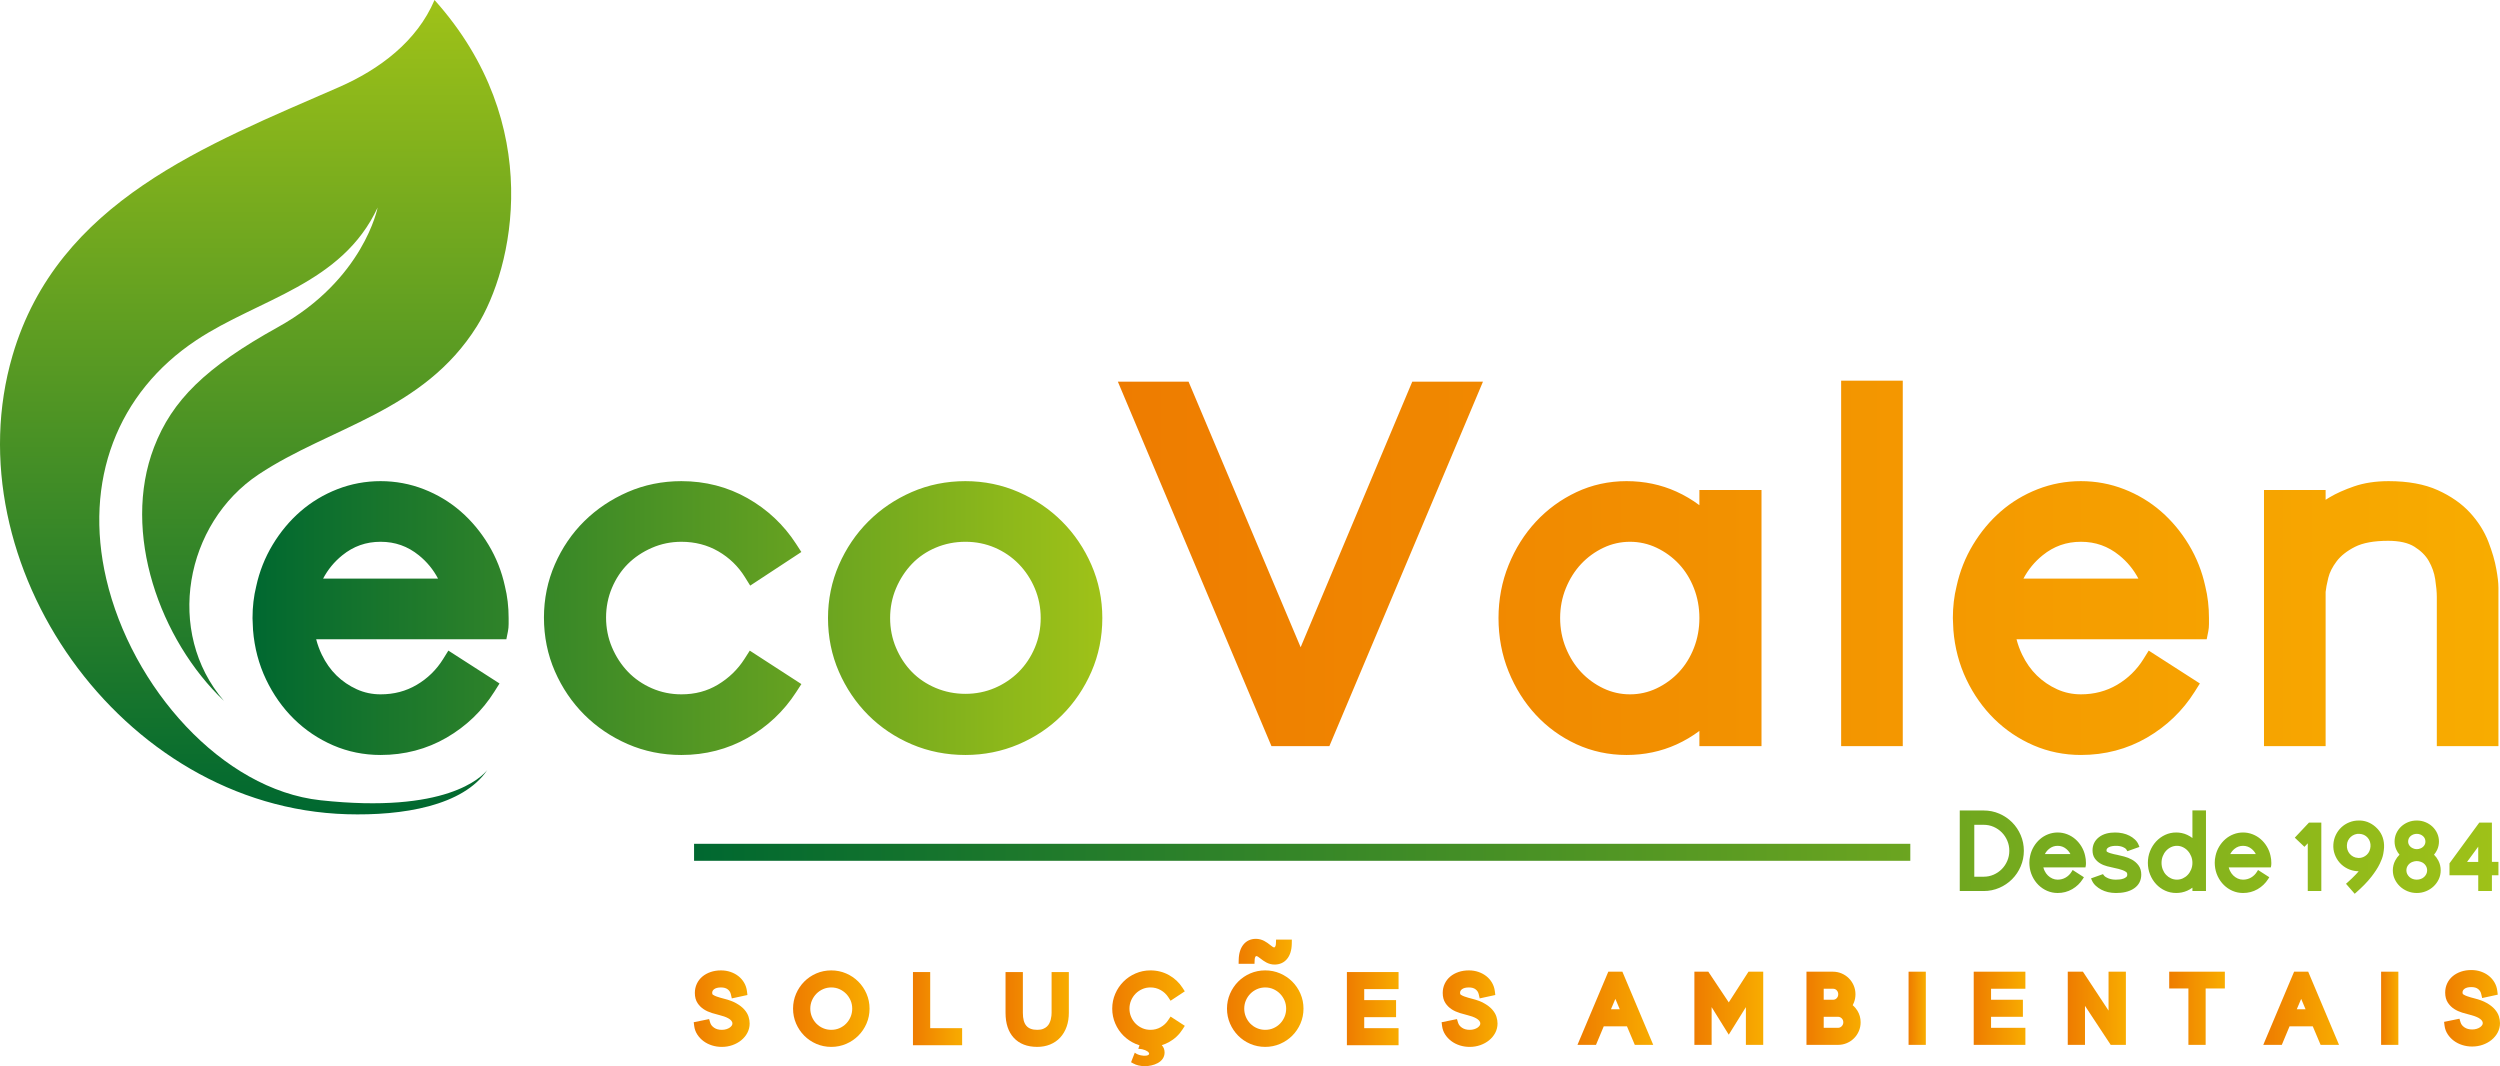 <?xml version="1.0" encoding="UTF-8"?>
<!DOCTYPE svg PUBLIC "-//W3C//DTD SVG 1.1//EN" "http://www.w3.org/Graphics/SVG/1.1/DTD/svg11.dtd">
<!-- Creator: CorelDRAW -->
<svg xmlns="http://www.w3.org/2000/svg" xml:space="preserve" width="564.797mm" height="240.867mm" version="1.1" style="shape-rendering:geometricPrecision; text-rendering:geometricPrecision; image-rendering:optimizeQuality; fill-rule:evenodd; clip-rule:evenodd"
viewBox="0 0 49323.82 21035"
 xmlns:xlink="http://www.w3.org/1999/xlink"
 xmlns:xodm="http://www.corel.com/coreldraw/odm/2003">
 <defs>
  <style type="text/css">
   <![CDATA[
    .fil1 {fill:url(#id0)}
    .fil12 {fill:url(#id1)}
    .fil17 {fill:url(#id2)}
    .fil13 {fill:url(#id3)}
    .fil3 {fill:url(#id4)}
    .fil15 {fill:url(#id5)}
    .fil20 {fill:url(#id6)}
    .fil11 {fill:url(#id7)}
    .fil0 {fill:url(#id8)}
    .fil16 {fill:url(#id9)}
    .fil6 {fill:url(#id10)}
    .fil5 {fill:url(#id11)}
    .fil21 {fill:url(#id12)}
    .fil7 {fill:url(#id13)}
    .fil23 {fill:url(#id14)}
    .fil18 {fill:url(#id15)}
    .fil4 {fill:url(#id16)}
    .fil22 {fill:url(#id17)}
    .fil14 {fill:url(#id18)}
    .fil10 {fill:url(#id19)}
    .fil19 {fill:url(#id20)}
    .fil9 {fill:url(#id21)}
    .fil2 {fill:url(#id22)}
    .fil8 {fill:url(#id23)}
   ]]>
  </style>
  <linearGradient id="id0" gradientUnits="userSpaceOnUse" x1="9941.23" y1="14656.34" x2="9959.71" y2="14656.34">
   <stop offset="0" style="stop-opacity:1; stop-color:#006830"/>
   <stop offset="1" style="stop-opacity:1; stop-color:#9FC218"/>
  </linearGradient>
  <linearGradient id="id1" gradientUnits="userSpaceOnUse" x1="19838.72" y1="19916.4" x2="21087.58" y2="19916.4">
   <stop offset="0" style="stop-opacity:1; stop-color:#EE7C00"/>
   <stop offset="1" style="stop-opacity:1; stop-color:#F8AC00"/>
  </linearGradient>
  <linearGradient id="id2" gradientUnits="userSpaceOnUse" xlink:href="#id1" x1="42797.49" y1="19892.84" x2="43895.27" y2="19892.84">
  </linearGradient>
  <linearGradient id="id3" gradientUnits="userSpaceOnUse" xlink:href="#id1" x1="15646.64" y1="19900.04" x2="17155.91" y2="19900.04">
  </linearGradient>
  <linearGradient id="id4" gradientUnits="userSpaceOnUse" xlink:href="#id1" x1="22054.98" y1="11203.23" x2="49293.01" y2="11203.23">
  </linearGradient>
  <linearGradient id="id5" gradientUnits="userSpaceOnUse" xlink:href="#id1" x1="44653.35" y1="19892.84" x2="46148.15" y2="19892.84">
  </linearGradient>
  <linearGradient id="id6" gradientUnits="userSpaceOnUse" xlink:href="#id1" x1="31122.71" y1="19892.84" x2="32617.42" y2="19892.84">
  </linearGradient>
  <linearGradient id="id7" gradientUnits="userSpaceOnUse" xlink:href="#id1" x1="24208.02" y1="19900.04" x2="25717.29" y2="19900.04">
  </linearGradient>
  <linearGradient id="id8" gradientUnits="userSpaceOnUse" xlink:href="#id0" x1="4981.98" y1="12194.07" x2="21748.35" y2="12194.07">
  </linearGradient>
  <linearGradient id="id9" gradientUnits="userSpaceOnUse" xlink:href="#id1" x1="46978.37" y1="19892.84" x2="47318.47" y2="19892.84">
  </linearGradient>
  <linearGradient id="id10" gradientUnits="userSpaceOnUse" xlink:href="#id1" x1="13687.16" y1="19900.04" x2="14790.39" y2="19900.04">
  </linearGradient>
  <linearGradient id="id11" gradientUnits="userSpaceOnUse" xlink:href="#id1" x1="24437.13" y1="18776.66" x2="25487.4" y2="18776.66">
  </linearGradient>
  <linearGradient id="id12" gradientUnits="userSpaceOnUse" xlink:href="#id1" x1="37655.33" y1="19892.84" x2="37995.42" y2="19892.84">
  </linearGradient>
  <linearGradient id="id13" gradientUnits="userSpaceOnUse" xlink:href="#id1" x1="28442.37" y1="19900.04" x2="29545.59" y2="19900.04">
  </linearGradient>
  <linearGradient id="id14" gradientUnits="userSpaceOnUse" xlink:href="#id1" x1="40795.84" y1="19892.84" x2="41942.68" y2="19892.84">
  </linearGradient>
  <linearGradient id="id15" gradientUnits="userSpaceOnUse" xlink:href="#id1" x1="48220.63" y1="19892.88" x2="49323.82" y2="19892.88">
  </linearGradient>
  <linearGradient id="id16" gradientUnits="userSpaceOnUse" xlink:href="#id0" x1="13693.53" y1="16811.09" x2="49293.01" y2="16811.09">
  </linearGradient>
  <linearGradient id="id17" gradientUnits="userSpaceOnUse" xlink:href="#id1" x1="38940.54" y1="19892.84" x2="39959.98" y2="19892.84">
  </linearGradient>
  <linearGradient id="id18" gradientUnits="userSpaceOnUse" xlink:href="#id1" x1="33429.46" y1="19892.84" x2="34787.58" y2="19892.84">
  </linearGradient>
  <linearGradient id="id19" gradientUnits="userSpaceOnUse" xlink:href="#id1" x1="18012.19" y1="19900" x2="18982.44" y2="19900">
  </linearGradient>
  <linearGradient id="id20" gradientUnits="userSpaceOnUse" xlink:href="#id1" x1="35640.86" y1="19892.84" x2="36709.42" y2="19892.84">
  </linearGradient>
  <linearGradient id="id21" gradientUnits="userSpaceOnUse" xlink:href="#id1" x1="21943.74" y1="20090.11" x2="23375.91" y2="20090.11">
  </linearGradient>
  <linearGradient id="id22" gradientUnits="userSpaceOnUse" xlink:href="#id0" x1="5157.91" y1="16038.74" x2="5157.91" y2="0.02">
  </linearGradient>
  <linearGradient id="id23" gradientUnits="userSpaceOnUse" xlink:href="#id1" x1="26573.61" y1="19900" x2="27592.98" y2="19900">
  </linearGradient>
 </defs>
 <g id="Camada_x0020_1">
  <g id="_2839733087792">
   <path class="fil0" d="M4982 12194.02l0 2.05c0.06,43.03 1.91,86.94 5.52,130.88 2.77,32.93 4.16,63.38 4.16,90.51l0 7.8 0.68 7.76c27.67,346.19 113.92,673.16 256.35,971.85 141.96,297.82 326.79,559.85 549.25,778.73 223.36,219.88 483.5,395.15 773.19,520.85 292.13,126.72 607.5,190.95 937.31,190.95 473.16,0 911.4,-115.1 1302.48,-342.06 388.56,-225.42 705.3,-529.99 941.44,-905.08l102.96 -163.56 -1009.15 -648.72 -104.6 168.21c-131.4,211.38 -306.6,382.24 -520.65,507.84 -214.46,125.76 -447.55,186.91 -712.47,186.91 -165.44,0 -322.99,-33.33 -468.37,-99.2 -149.98,-67.9 -284.89,-159.71 -400.78,-272.71 -115.87,-113.07 -213.72,-251.52 -290.8,-411.32 -46.4,-96.34 -83.34,-197.67 -110.51,-303.12l3752.06 0 31.36 -156.85c8.97,-44.79 13.53,-93.59 13.53,-145.11l0 -116.6c0,-220.9 -24.62,-431.81 -73.05,-626.92 -62.63,-290.64 -171.63,-566.22 -324.06,-819.16 -152.32,-252.66 -337.04,-474.22 -549.12,-658.52 -213.57,-185.52 -458.27,-332.79 -727.42,-437.69 -270.89,-105.49 -557.84,-159 -852.83,-159 -295.02,0 -581.93,53.52 -852.8,159 -269.17,104.94 -513.88,252.17 -727.38,437.69 -212.14,184.3 -396.87,405.86 -549.09,658.49 -152.38,252.75 -261.48,528.33 -324.2,819.19 -48.43,195.1 -72.99,406.02 -72.99,626.92zm13005.91 -2485.87c-325.33,141.87 -613.49,337.01 -856.5,580.02 -242.98,242.92 -438.12,531.12 -580.02,856.46 -142.95,327.71 -215.41,680.77 -215.41,1049.39 0,375.08 72.46,731.44 215.41,1059.18 141.87,325.36 337.01,613.51 580.02,856.53 243.35,243.32 532.06,437.04 858.1,575.8 327.25,139.28 683.05,209.86 1057.49,209.86 368.01,0 720.54,-70.58 1047.82,-209.86 326.01,-138.76 614.77,-332.51 858.16,-575.84 242.86,-242.89 438,-531.07 579.96,-856.46 142.92,-327.71 215.42,-684.07 215.42,-1059.21 0,-368.66 -72.49,-721.78 -215.42,-1049.39 -141.96,-325.43 -337.13,-613.63 -579.99,-856.48 -242.98,-242.99 -531.19,-438.09 -856.55,-579.99 -327.65,-142.95 -680.71,-215.42 -1049.39,-215.42 -375.08,0 -731.42,72.47 -1059.09,215.42zm474.39 3865.24c-182.29,-76.87 -340.61,-183.25 -470.66,-316.03 -131.12,-133.99 -236.86,-295.02 -314.28,-478.58 -76.87,-182.2 -115.81,-378.93 -115.81,-584.76 0,-205.78 38.94,-402.48 115.81,-584.71 77.73,-184.21 183.93,-347.36 315.66,-484.83 129.73,-135.37 287.62,-242.89 469.27,-319.51 182.16,-76.84 378.87,-115.81 584.7,-115.81 205.5,0 400.2,38.78 578.86,115.35 179.49,76.99 338.24,185.16 471.71,321.45 134.32,137.19 241.72,299.85 319.1,483.37 76.84,182.08 115.81,378.82 115.81,584.68 0,205.95 -38.97,402.69 -115.81,584.76 -77.11,182.88 -184.01,343.39 -317.59,477.07 -133.87,133.8 -293.05,240.8 -473.22,318.03 -178.6,76.5 -373.36,115.35 -578.86,115.35 -205.83,0 -402.54,-38.94 -584.7,-115.83zm-6078.54 -3865.24c-324.94,141.68 -612.78,334.89 -855.51,574.2 -243.39,239.87 -438.86,526.75 -580.96,852.58 -143,327.71 -215.5,680.77 -215.5,1049.42 0,375.02 72.49,731.42 215.47,1059.09 141.93,325.49 337.1,613.67 580.02,856.53 242.87,242.93 531.05,438.07 856.47,580.03 327.73,142.92 684.06,215.41 1059.15,215.41 472.35,0 911.65,-113.13 1305.56,-336.18 391.85,-222 713.61,-524.48 956.41,-899.13l106.11 -163.66 -1018.27 -659.75 -105.68 165.44c-131.86,206.47 -308.05,376.69 -523.68,506.05 -213.96,128.38 -449.61,190.76 -720.45,190.76 -205.03,0 -400.93,-40.23 -582.43,-119.65 -182.56,-79.85 -341.26,-189.35 -471.57,-325.4 -131.74,-137.37 -237.93,-300.5 -315.69,-484.76 -76.84,-182.17 -115.81,-378.92 -115.81,-584.77 0,-205.86 38.97,-402.6 115.81,-584.74 77.17,-182.97 182.44,-341.82 312.79,-472.2 131,-130.96 290.62,-238.14 474.47,-318.55 181.56,-79.43 377.49,-119.69 582.43,-119.69 268.18,0 513.11,63.1 727.93,187.5 217.02,125.6 393.48,296.28 524.64,507.26l105.58 169.94 1009.24 -663.18 -105.43 -162.7c-242.8,-374.59 -564.55,-677.1 -956.41,-899.06 -393.89,-223.09 -833.18,-336.19 -1305.56,-336.19 -375.12,0 -731.44,72.47 -1059.15,215.42zm-5631.64 1248.37c222.13,-179.93 469.52,-267.35 756.34,-267.35 286.83,0 534.28,87.43 756.34,267.35 158.14,128.13 283.07,279.89 377.83,459.63l-2268.31 0c94.77,-179.8 219.7,-331.53 377.8,-459.63z"/>
   <path class="fil1" d="M9959.71 14643.63c0,0 0,0 0,-0.03 0,0 0,0.03 0,0.03zm-18.45 25.42c12.42,-15.81 18.27,-25.14 18.45,-25.42 -5.61,8.87 -12.66,16.7 -18.45,25.42z"/>
   <path class="fil2" d="M6691.57 1717.44c-2618.11,1146.74 -5551.54,2250.57 -6444.08,5295.28 -1201.49,4098.09 2128.39,8919.54 6596.02,9051.58 1093.75,32.35 2295.06,-161.1 2772.55,-875.01 -115.04,145.94 -817.99,868.94 -3292.59,599.37 -1941.25,-211.47 -3727.93,-2224.69 -4226.94,-4367.12 -449,-1927.69 212.06,-3674.05 1781.24,-4712.75 1233.07,-816.17 2868.7,-1097.91 3573,-2614.81 0,0 -274.35,1421.36 -1962.41,2357.47 -1433.11,794.76 -2093.32,1446.6 -2448.94,2371.39 -646.91,1682.8 116.45,3805.33 1378.94,5005.27 -1166.22,-1353.58 -772.79,-3501 686.47,-4469.64 1409.54,-935.58 3248.41,-1235.5 4303.16,-2920.49 718.23,-1147.29 1363.86,-3984.21 -834.94,-6437.98 -346.4,819.01 -1090.82,1371.09 -1881.49,1717.44z"/>
   <path class="fil3" d="M36324.84 14720.56l1215.91 0 0 -7209.53 -1215.91 0 0 7209.53zm12968.17 0l0 -3119.02 0 -2.47c-0.11,-51.94 -3.81,-109.42 -11.09,-170.95 -6.9,-58.88 -17.34,-126.68 -30.71,-200 -27.94,-160.82 -80.38,-341.54 -155.88,-537.12 -79.71,-206.54 -202.05,-400.52 -363.72,-576.56 -163.04,-177.52 -377.19,-326.9 -636.41,-444.07 -260.66,-117.84 -586.74,-177.65 -969.25,-177.65 -253.86,0 -482.86,34.64 -680.56,103 -189.93,65.58 -352.41,138.23 -482.85,215.84 -27.8,16.55 -54.16,32.88 -79.18,49.18l0 -193.17 -1215.91 0 0 5052.99 1215.91 0 0 -3042.46c6.25,-66.76 23.97,-160.26 52.71,-278.1 25.85,-106.11 81.46,-216.03 165.25,-326.82 81.95,-108.38 203.15,-203.85 360.21,-283.77 156.08,-79.43 376.35,-119.69 654.71,-119.69 220.61,0 395.02,39.06 518.31,116.08 127.02,79.39 222.44,173.92 283.68,281.04 65.4,114.51 108.17,235.65 127.11,360.05 21.07,138.39 31.74,255.98 31.74,349.49l0 2944.18 1215.93 0zm-21429.84 -7190.09l-2202.16 5239.29 -2211.25 -5239.29 -1394.78 0 3030.13 7190.09 1142.89 0 3030.14 -7190.09 -1394.97 0zm12339.5 2121.26c-269.11,104.9 -513.85,252.17 -727.36,437.69 -212.11,184.27 -396.84,405.83 -549.15,658.52 -152.41,252.9 -261.44,528.45 -324.04,819.1 -48.49,195.04 -73.08,405.95 -73.08,626.98 0,44.36 1.84,89.06 5.51,132.78 2.8,33.67 4.22,64.14 4.22,90.67l0 7.8 0.62 7.76c27.61,346 113.87,673.04 256.3,971.87 142.09,297.86 326.9,559.85 549.31,778.71 223.29,219.85 483.41,395.12 773.16,520.85 292.22,126.72 607.57,190.95 937.34,190.95 473.21,0 911.4,-115.1 1302.54,-342.06 388.55,-225.55 705.32,-530.02 941.37,-905.08l103 -163.56 -1009.19 -648.72 -104.56 168.21c-131.36,211.35 -306.57,382.24 -520.75,507.84 -211.44,124.04 -451.16,186.91 -712.4,186.91 -165.41,0 -323.03,-33.33 -468.35,-99.2 -150.03,-67.9 -284.88,-159.71 -400.78,-272.71 -115.94,-113.13 -213.75,-251.55 -290.8,-411.38 -46.43,-96.28 -83.37,-197.64 -110.54,-303.06l3752.1 0 31.36 -156.85c9,-44.79 13.49,-93.59 13.49,-145.11l0 -116.6c0,-220.9 -24.56,-431.81 -72.98,-626.89 -62.63,-290.73 -171.76,-566.35 -324.1,-819.18 -152.32,-252.66 -337.04,-474.22 -549.19,-658.52 -213.56,-185.55 -458.27,-332.79 -727.41,-437.69 -270.86,-105.49 -557.81,-159 -852.8,-159 -294.96,0 -581.91,53.52 -852.83,159zm96.52 1304.78c222.1,-179.93 469.55,-267.35 756.31,-267.35 286.85,0 534.24,87.43 756.34,267.35 158.1,128.1 283.06,279.83 377.83,459.63l-2268.28 0c94.8,-179.8 219.7,-331.53 377.8,-459.63zm-9199.3 -1246.03c-303,142.7 -571.52,338.82 -798.15,582.86 -225.67,243.01 -406.71,531.06 -538.19,856.21 -131.96,326.32 -198.81,677.78 -198.81,1044.46 0,373.14 66.85,727.87 198.81,1054.35 131.46,325.05 312.48,613.14 538.19,856.16 226.99,244.39 496.1,439.17 799.74,578.73 306.14,140.76 639.11,212.14 989.74,212.14 350.22,0 681.25,-69.57 984.01,-206.84 161.34,-73.14 312.67,-162.67 452.88,-267.63l0 299.64 1225.58 0 0 -5052.99 -1225.58 0 0 299.66c-140.21,-104.96 -291.53,-194.49 -452.91,-267.69 -302.69,-137.25 -633.72,-206.82 -983.98,-206.82 -351.31,0 -684.87,73.26 -991.34,217.76zm535.83 3871.28c-167.9,-79.67 -316.41,-187.8 -441.47,-321.3 -125.41,-134.04 -226.9,-295.3 -301.67,-479.31 -74.31,-182.78 -111.96,-380.36 -111.96,-587.14 0,-206.73 37.65,-404.27 111.96,-587.11 74.77,-183.99 176.26,-345.21 301.61,-479.19 125.12,-133.59 273.63,-241.72 441.53,-321.37 163.88,-77.72 340,-117.19 523.49,-117.19 183.52,0 359.63,39.46 523.53,117.19 167.87,79.65 316.43,187.78 441.52,321.37 124.8,133.27 224.31,293.69 295.79,476.75 71.69,183.49 108.07,381.87 108.07,589.55 0,207.77 -36.38,406.11 -108.07,589.64 -71.48,183 -170.98,343.44 -295.76,476.75 -125.11,133.55 -273.67,241.69 -441.64,321.39 -163.74,77.72 -339.87,117.13 -523.43,117.13 -183.52,0 -359.65,-39.4 -523.49,-117.16z"/>
   <path class="fil4" d="M49293.01 17267.97l0 -263.1 -128.96 0 0 -775.84 -248.72 0 -588.21 804.34 0 234.6 567.36 0 0 311.56 269.57 0 0 -311.56 128.96 0zm-5770.18 -1279.59l-267.45 0 0 545.03c-31.92,-24.09 -66.3,-44.77 -102.99,-61.93 -68.76,-31.95 -142.06,-46.89 -217.78,-46.89 -76.31,0 -149.88,15.49 -219.02,48.03 -66.91,31.58 -126.01,74.59 -176.32,128.84 -51.35,55.33 -90.57,119.26 -118.86,189.13 -30.16,74.43 -43.93,152.81 -43.93,233.01 0,79.48 14.08,156.99 43.93,230.78 28.19,69.87 67.51,133.83 118.86,189.13 50.31,54.16 109.49,96.95 176.72,127.83 69.04,31.8 142.55,46.89 218.61,46.89 75.11,0 148.19,-14.04 216.98,-44.45 37.12,-16.37 71.72,-36.64 103.79,-60.48l0 66.23 267.45 0 0 -1591.15zm-689.89 1341.58c-37,-16.92 -69.47,-40.24 -97.32,-70 -28.8,-30.72 -50.31,-66.52 -65.59,-105.68 -16.42,-41.93 -24,-85.77 -24,-130.68 0,-44.98 7.58,-88.86 24,-130.75 15.44,-39.6 37.16,-75.76 65.9,-107.18 27.79,-30.29 60.39,-54.32 97.57,-72 36.72,-17.44 75.48,-25.97 116.14,-25.97 40.77,0 79.37,8.53 116.15,25.97 37.19,17.68 69.79,41.72 97.57,72 29.02,31.67 51.14,67.96 67.22,107.73 16.95,41.56 24.8,85.28 24.8,130.2 0,44.82 -7.85,88.51 -24.8,130.16 -15.93,39.34 -37.86,75.27 -66.82,106.2 -27.88,29.75 -60.39,53.08 -97.45,70 -37,16.92 -75.91,25.17 -116.67,25.17 -40.66,0 -79.66,-8.25 -116.7,-25.17zm-4167.88 -1339.44l0 1589.02 472.19 0c106.63,0 210.12,-20.11 308.02,-62.57 94.36,-40.82 179.03,-97.41 251.7,-170.08 72.92,-72.89 129.33,-158.11 170.09,-252.85 42.27,-98.34 62.6,-202.04 62.6,-308.97 0,-106.96 -20.33,-210.67 -62.6,-309.1 -40.77,-94.74 -97.17,-179.83 -170.09,-252.75 -72.68,-72.71 -157.34,-129.3 -251.7,-170.09 -97.91,-42.43 -201.39,-62.6 -308.02,-62.6l-472.19 0zm286.73 282.42l185.46 0c68.24,0 134.26,12.97 196.68,40.45 60.48,26.64 114.67,63.18 161.07,110.23 46.55,47.2 82.34,102.13 108.25,163.13 26.96,63.12 39.62,129.57 39.62,198.31 0,68.58 -12.66,135.13 -39.62,198.25 -25.91,61 -61.71,115.93 -108.25,163.13 -46.4,47.01 -100.6,83.58 -161.07,110.23 -62.41,27.54 -128.44,40.45 -196.68,40.45l-185.46 0 0 -1024.18zm8560.57 -52.75c-51.58,20.83 -98.46,49.94 -138.92,88.06 -39.95,37.55 -71.44,81.58 -94.33,131.3 -23.69,51.48 -35.06,106.13 -35.06,162.82 0,56.6 11.37,111.31 35.06,162.73 16.3,35.52 37.1,68.06 62.35,97.26 -34.84,34.57 -63.55,74.03 -86.35,118.21 -30.63,59.8 -45.51,124.07 -45.51,191.29 0,60.97 12.51,119.78 38.49,174.93 24.99,53.11 58.93,100.31 101.66,140.58 43.53,41.22 94.06,72.71 149.42,95.48 58.29,23.96 119.66,35.39 182.63,35.39 63.03,0 124.43,-11.43 182.66,-35.39 55.42,-22.77 105.89,-54.26 149.48,-95.48 42.73,-40.27 76.65,-87.46 101.66,-140.58 25.97,-55.15 38.39,-113.96 38.39,-174.93 0,-67.22 -14.79,-131.48 -45.51,-191.29 -22.71,-44.18 -51.51,-83.64 -86.26,-118.15 25.19,-29.26 45.96,-61.8 62.38,-97.32 23.63,-51.42 35,-106.13 35,-162.73 0,-56.69 -11.37,-111.34 -35,-162.82 -22.95,-49.73 -54.49,-93.75 -94.33,-131.3 -40.51,-38.11 -87.46,-67.23 -139,-88.06 -54.07,-21.72 -111.13,-31.95 -169.47,-31.95 -58.32,0 -115.32,10.23 -169.45,31.95zm96.92 517.76c-30.03,-12.72 -54.16,-30.75 -72.52,-56.14 -17.22,-23.88 -25.35,-50 -25.35,-79.45 0,-20.45 3.88,-40.11 12.38,-58.81 8.23,-18.18 19.81,-33.8 34.72,-47.11 16.17,-14.33 34.69,-25.17 54.86,-32.97 21.91,-8.51 45.02,-12.14 68.43,-12.14 23.5,0 46.55,3.63 68.48,12.14 20.12,7.8 38.72,18.64 54.87,33.09 14.97,13.19 26.46,28.8 34.75,46.98 8.44,18.7 12.32,38.36 12.32,58.81 0,29.46 -7.82,55.86 -24.61,80.01 -17.75,25.33 -41.5,42.98 -70.34,55.21 -24.19,10.9 -49.36,15.83 -75.48,15.83 -24.43,0 -49.24,-3.85 -72.53,-15.47zm-9.06 602.73c-24.03,-9.06 -45.78,-22.09 -64.55,-39.65 -18.2,-17.04 -32.69,-36.72 -43.38,-59.18 -10.44,-22.12 -15.25,-45.5 -15.25,-70 0,-38.17 11.06,-72.03 33.64,-102.74 23.33,-31.64 53.7,-52.74 90.64,-65.78 25.95,-9.08 52.93,-14.79 80.47,-14.79 27.63,0 54.56,5.7 80.47,14.79 37,13.04 67.41,34.14 90.58,65.78 22.73,30.71 33.74,64.57 33.74,102.74 0,24.5 -4.81,47.87 -15.25,70 -10.64,22.46 -25.12,42.15 -43.35,59.18 -18.7,17.56 -40.49,30.59 -64.55,39.65 -26.16,9.98 -53.64,14.45 -81.64,14.45 -28.01,0 -55.39,-4.38 -81.58,-14.45zm-1063.87 -1152.44c-64.85,0 -127.83,11.96 -187.93,36.48 -57.88,23.6 -110.59,56.65 -155.95,99.72 -45.13,42.73 -81.15,92.88 -108.02,148.9 -27.79,58.01 -43.59,119.94 -48.06,184.11 -4.72,67.65 3.91,134.17 27.08,197.94 22.16,60.84 54.41,116.54 97.32,165.07 43.05,48.58 94.46,87.18 152.41,116.18 60.42,30.19 125.05,47.13 192.34,51.76 10.32,0.55 20.64,1.05 31.05,1.11 -17.77,20.7 -36.04,40.98 -54.71,60.69 -52.28,55.49 -107.96,108.04 -164.91,158.66l-31.37 27.86 171.7 197.08 31.95 -28.37c106.75,-94.61 213.99,-198.78 301.05,-312.12 60.17,-78.44 119.69,-164.24 162.49,-253.55 28.84,-60.01 56.75,-127.91 68.06,-193.85 6.9,-40.17 13.58,-82.47 15.65,-124.34l0 -4.28c3.05,-64.55 -5.27,-129.34 -25.73,-191.53 -20.33,-61.8 -52.96,-117.04 -96.05,-165.53 -3.95,-6.1 -8.79,-11.31 -14.88,-15.31 -42.18,-44.77 -91.93,-81.65 -148.07,-109.34 -58.28,-28.78 -120.59,-44.24 -186.42,-47.32l-28.99 0zm-16.39 737.08c-30.71,-1.11 -60.69,-8.57 -88.61,-23.07 -27.17,-14.23 -51.3,-32.63 -71.38,-55.71 -20.02,-23.26 -34.69,-49.69 -44.7,-78.61 -10.48,-30.35 -14.11,-61.68 -11.68,-94.12 1.2,-32.69 8.35,-62.88 22.45,-91.16 13.71,-27.47 31.86,-51.81 54.75,-72.18 22.99,-20.52 49.26,-36.01 78.1,-46.83 29.48,-11.09 60.17,-14.73 91.93,-12.42 66.24,3.61 120.86,27.95 164.17,77.88 20.43,23.57 35,50.49 44.09,80.29 9.3,30.22 12.6,61.27 10.1,92.82 -2.34,31.36 -9.52,61.61 -22.22,90.26 -11.92,26.74 -28.22,50.25 -49.47,70.21 -21.54,20.33 -46.12,36.17 -73.38,47.72 -27.98,11.83 -56.69,17.1 -87.01,17.1 -6.07,-1.48 -11.61,-2.18 -17.16,-2.18zm2374.51 -221.21l0 300.76 -220.09 0 220.09 -300.76zm-3339.18 -475.09l-280.02 297.63 190.34 180.88 65.62 -69.51 0 941.5 267.45 0 0 -1350.5 -243.39 0zm-1489.57 230.69c-58.93,23.01 -112.97,55.18 -160.7,96.7 -48.06,41.74 -88.45,90.95 -121.28,145.41 -34.05,56.48 -57.95,117.38 -71.64,181.1 -11.21,44.79 -16.17,91.56 -16.17,138.48 0,9.76 0.46,19.62 1.3,29.36 0.55,6.65 0.92,13.34 0.92,20.09l0 1.63 0.06 1.69c6.01,74.81 24.43,147.05 56.69,214.76 30.59,64.06 70.7,122.18 121.38,172.03 49.63,48.93 106.84,87.41 170.77,115.08 65.78,28.5 135.34,42.17 207.07,42.17 102.4,0 199.14,-24.18 287.78,-75.57 85.46,-49.6 155.27,-116.27 207.95,-199.98l22.43 -35.49 -222 -142.71 -22.67 36.6c-29.27,47.08 -67.65,84.57 -115.44,112.54 -48.8,28.62 -101.7,41.5 -158.04,41.5 -36.17,0 -70.96,-7.06 -103.95,-22 -33.09,-15.03 -62.91,-35.12 -88.82,-60.54 -27.11,-26.25 -48.22,-57.27 -64.57,-91.19 -10.57,-22 -18.82,-44.77 -24.74,-68.21l830.53 0 6.75 -34.1c2.03,-10.47 2.93,-21.2 2.93,-31.92l0 -25.75c0,-46.92 -4.9,-93.69 -16.15,-138.48 -13.64,-63.8 -37.61,-124.62 -71.59,-181.1 -32.93,-54.47 -73.14,-103.67 -121.33,-145.41 -47.72,-41.53 -101.76,-73.69 -160.66,-96.7 -60.42,-23.57 -123.54,-35.12 -188.39,-35.12 -64.79,0 -127.98,11.55 -188.4,35.12zm20.55 287.32c49.18,-39.84 104.63,-59.34 167.85,-59.34 63.22,0 118.64,19.5 167.81,59.34 35.89,29.08 63.65,63.59 84.29,103.05l-504.2 0c20.71,-39.46 48.46,-73.97 84.26,-103.05zm-2678.15 -227.22c-81.68,65.31 -123.39,152.04 -123.39,256.58 0,56.16 11.68,111.77 44.06,158.5 28.16,40.57 64.14,73.57 106.44,99.14 43.6,26.35 91.13,44.92 140.45,57.46 47.94,12.2 96.12,23.5 144.58,33.67 50.56,10.59 105.46,22.92 153.86,41.18 22.85,8.57 53.11,21.07 72.3,36.42 5.86,4.72 16.95,14.58 19.2,22.09 2.99,10.01 4.65,20.33 4.65,30.8 0,17.01 -3.82,32.29 -16.58,44.15 -16.6,15.49 -36.11,26.56 -57.43,34.13 -24.8,8.97 -50.52,14.54 -76.74,17.1 -24.31,2.25 -48.96,4.07 -73.39,4.07 -51.51,0 -103.61,-7.21 -151.51,-26.96 -29.02,-11.96 -65.9,-30.78 -85.12,-56.87l-18.65 -25.23 -235.74 83.71 18.05 41.59c17.32,39.77 42.89,74.13 74.59,103.39 32.37,30.01 68.76,55.25 107.52,76.1 42.54,22.86 88.14,39.16 135.09,50.15 51.04,11.98 103.36,17.22 155.76,17.22 123.69,0 257.13,-20.18 360.61,-92.58 93.01,-64.91 139.53,-156.72 139.53,-269.97 0,-66.39 -15.19,-131.02 -55.92,-184.66 -34.84,-45.97 -77.7,-83.37 -128.13,-111.37 -48.24,-26.8 -99.48,-47.17 -152.96,-60.94 -44.73,-11.43 -89.53,-22.52 -134.82,-32.63 -45.16,-8.81 -91.56,-18.43 -134.66,-32.26 -19.96,-6.34 -46.61,-15.21 -64.26,-26.52 -3.02,-1.88 -10.17,-6.84 -11.83,-9.3 -2.13,-6.57 -2.99,-14.11 -2.99,-21.6 0,-27.52 18.3,-44.83 40.6,-58.2 42.02,-24.99 101.3,-30.5 149.18,-30.5 45.35,0 91.07,6.38 133.27,23.69 26.19,10.81 56,27.39 71.14,52.43l17.81 29.74 237.15 -84.26 -15.92 -40.7c-15.65,-40.11 -40.3,-74.96 -71.57,-104.56 -31.92,-30.32 -68.27,-55.31 -107.34,-75.6 -42.33,-21.94 -87.5,-37.46 -133.92,-47.82 -49.24,-10.93 -99.51,-16.02 -149.98,-16.02 -114.14,0 -231.95,22.34 -323.02,95.22zm-1000.07 -60.1c-58.93,23.01 -112.91,55.18 -160.63,96.7 -48.19,41.74 -88.48,90.95 -121.39,145.41 -34.04,56.48 -57.92,117.38 -71.57,181.1 -11.21,44.79 -16.14,91.56 -16.14,138.48 0,9.76 0.37,19.62 1.2,29.36 0.52,6.65 0.89,13.34 0.89,20.09l0 1.63 0.16 1.69c5.97,74.81 24.37,147.05 56.66,214.76 30.5,64.06 70.7,122.18 121.32,172.03 49.73,48.93 106.87,87.41 170.86,115.08 65.74,28.5 135.34,42.17 207.06,42.17 102.32,0 199.15,-24.18 287.75,-75.57 85.49,-49.6 155.33,-116.27 207.92,-199.98l22.39 -35.49 -221.91 -142.71 -22.74 36.6c-29.24,47.08 -67.59,84.57 -115.49,112.54 -48.68,28.62 -101.63,41.5 -157.93,41.5 -36.29,0 -70.95,-7.06 -103.94,-22 -33.19,-15.03 -62.91,-35.12 -88.95,-60.54 -26.99,-26.25 -48.19,-57.27 -64.48,-91.19 -10.63,-22 -18.79,-44.77 -24.74,-68.21l830.53 0 6.78 -34.1c2.01,-10.47 2.96,-21.2 2.96,-31.92l0 -25.75c0,-46.92 -5.02,-93.69 -16.17,-138.48 -13.65,-63.8 -37.61,-124.62 -71.63,-181.1 -32.91,-54.47 -73.2,-103.67 -121.29,-145.41 -47.81,-41.53 -101.76,-73.69 -160.7,-96.7 -60.38,-23.57 -123.6,-35.12 -188.36,-35.12 -64.88,0 -128.01,11.55 -188.42,35.12zm20.58 287.32c49.08,-39.84 104.62,-59.34 167.84,-59.34 63.16,0 118.65,19.5 167.81,59.34 35.8,29.08 63.56,63.59 84.29,103.05l-504.24 0c20.64,-39.46 48.43,-73.97 84.29,-103.05zm-26735.1 236.24l23996.04 0 0 -335.87 -23996.04 0 0 335.87zm0 -335.85l35599.46 -158.25 -35599.46 158.25z"/>
   <path class="fil5" d="M24439.34 18929.36l-2.22 86.57 313.45 0 3.36 -81.17c0.31,-7.34 3.76,-71.79 35.74,-71.79 16.32,0 50.83,26.65 81.33,50.19 64.11,49.53 151.95,117.35 275.64,117.35 205.22,0 335.31,-156.08 339.44,-407.32l1.33 -85.8 -311.07 0 -3.05 81.22c-0.46,12.26 -4.59,73.63 -37.56,73.63 -14.51,0 -49.23,-27.3 -77.23,-49.32 -64.57,-50.68 -153.02,-120.09 -279.74,-120.09 -203.09,0 -333.09,155.76 -339.42,406.54z"/>
   <path class="fil6" d="M14021.16 19177.18c-63.09,21.56 -118.15,51.85 -163.53,89.92 -47.01,39.46 -83.95,87.53 -109.68,142.83 -25.81,55.39 -38.91,116.15 -38.91,180.5 0,78.32 17.77,145.29 52.83,199.05 32.63,50.01 74.77,91.81 125.33,124.25 47.07,30.19 100.31,54.53 158.1,72.37 48.74,15.15 99.7,29.26 155.74,43.22 113.65,28.31 249.14,79.7 249.14,163.9 0,13.71 -3.27,25.47 -10.41,37.09 -9.21,15.16 -22.8,29.33 -40.36,42.08 -19.07,13.87 -42.22,24.96 -68.76,33.03 -27.61,8.41 -57.59,12.7 -89.16,12.7 -61.89,0 -111.98,-13.83 -153.14,-42.34 -39.47,-27.35 -64.21,-58.81 -75.61,-96.18l-22.33 -73.7 -303.25 62.14 9.76 77.79c7.7,59.93 28.65,116.31 62.35,167.6 31.95,48.68 72.71,91.72 121.21,127.92 47.9,35.8 103.76,63.95 166.02,83.79 61.46,19.6 127.05,29.52 194.98,29.52 73.6,0 144.09,-11.74 209.53,-34.91 65.18,-23.17 123.2,-55.18 172.4,-95.08 50.49,-40.94 91.07,-89.78 120.61,-145.13 30.75,-57.67 46.34,-120.34 46.34,-186.33 0,-42.21 -7.12,-86.69 -21.04,-132.14 -14.98,-49.01 -43.23,-97.26 -83.96,-143.34 -39.46,-44.56 -90.91,-84.48 -157.18,-122.1 -65.17,-37.06 -143.35,-66.39 -246.01,-92.27 -40.48,-10.23 -93.19,-24.24 -141.84,-41.99 -20.45,-7.52 -50,-19.13 -70.58,-33.27 -9.82,-6.69 -13.71,-11.71 -14.32,-12.88 -2.93,-6.68 -4.44,-15.03 -4.44,-24.8 0,-30.31 10.91,-51.97 36.57,-72.46 29.95,-23.97 76.22,-36.1 137.56,-36.1 56.56,0 101.39,12.81 133.21,38.1 32.63,25.95 52.09,56.66 61.24,96.77l18.79 81.09 308.14 -66.69 -9.62 -76.66c-7.45,-59.7 -26.12,-115.49 -55.45,-165.84 -28.96,-49.75 -66.85,-93.35 -112.6,-129.51 -45.01,-35.53 -97.57,-63.68 -156.26,-83.77 -58.32,-19.88 -121.38,-29.95 -187.46,-29.95 -73.42,0 -142.03,10.65 -203.99,31.76z"/>
   <path class="fil7" d="M28776.4 19177.18c-63.03,21.5 -118.09,51.73 -163.56,89.9 -46.95,39.4 -83.89,87.5 -109.8,142.89 -25.73,55.39 -38.73,116.11 -38.73,180.47 0,78.22 17.75,145.2 52.81,199.05 32.59,50.03 74.77,91.81 125.3,124.25 47.04,30.19 100.27,54.56 158.14,72.37 48.24,14.97 99.17,29.11 155.74,43.22 113.68,28.31 249.17,79.73 249.17,163.9 0,13.61 -3.29,25.39 -10.38,37 -9.36,15.28 -22.95,29.45 -40.42,42.15 -19.1,13.89 -42.21,24.99 -68.8,33.05 -27.54,8.41 -57.55,12.7 -89.12,12.7 -61.1,0 -112.61,-14.23 -153.19,-42.34 -39.46,-27.33 -64.21,-58.81 -75.63,-96.37l-22.56 -73.47 -302.99 62.11 9.82 77.82c7.74,59.95 28.71,116.36 62.33,167.56 31.95,48.71 72.7,91.72 121.2,127.89 47.97,35.83 103.83,64.02 166,83.83 61.49,19.6 127.11,29.52 195.02,29.52 73.59,0 144.05,-11.74 209.46,-34.91 65.4,-23.26 123.42,-55.24 172.46,-95.1 50.43,-40.85 90.95,-89.69 120.62,-145.11 30.74,-57.67 46.3,-120.4 46.3,-186.33 0,-42.24 -7.06,-86.73 -20.99,-132.14 -15,-49.01 -43.25,-97.26 -83.98,-143.32 -39.38,-44.52 -90.8,-84.45 -157.19,-122.12 -65.22,-37.06 -143.38,-66.39 -246.04,-92.27 -40.48,-10.23 -93.19,-24.24 -141.81,-41.99 -20.46,-7.52 -50.01,-19.13 -70.64,-33.27 -9.89,-6.75 -13.68,-11.83 -14.36,-13.22 -2.86,-6.44 -4.38,-14.66 -4.38,-24.46 0,-30.25 10.97,-51.91 36.6,-72.46 29.95,-23.97 76.19,-36.1 137.53,-36.1 57.36,0 100.93,12.44 133.18,38.1 32.66,25.95 52.16,56.66 61.31,96.74l18.7 81.15 308.23 -66.73 -9.64 -76.66c-7.42,-59.67 -26.09,-115.43 -55.42,-165.77 -28.78,-49.64 -66.67,-93.23 -112.6,-129.58 -45.01,-35.53 -97.57,-63.68 -156.17,-83.77 -58.22,-19.88 -121.35,-29.95 -187.59,-29.95 -73.32,0 -141.94,10.65 -203.95,31.76z"/>
   <polygon class="fil8" points="27592.99,20621.89 27592.99,20285.41 26915.49,20285.41 26915.49,20068.25 27543.79,20068.25 27543.79,19731.76 26915.49,19731.76 26915.49,19514.63 27592.99,19514.63 27592.99,19178.13 26573.61,19178.13 26573.61,20621.89 "/>
   <path class="fil9" d="M22404.71 19205.19c-91.01,39.19 -171.54,93.56 -239.16,161.59 -68.24,67.9 -122.68,148.44 -161.74,239.19 -39.84,91.66 -60.05,190.52 -60.05,293.97 0,103.4 20.18,202.32 59.95,293.76 39.28,91.37 93.72,172 161.68,239.63 67.81,67.74 148.25,122.16 239.04,161.62 24.99,10.87 50.77,20.3 77.03,28.25l-23.05 69.78c22.92,-0.22 48.49,2.16 75.44,8.04 83.09,18.09 144.65,59.73 137.41,92.98 -7.27,33.24 -80.53,45.53 -163.65,27.41 -51.58,-11.24 -94.74,-31.52 -118.43,-53.24l-74 189.29 43.01 23.69c63.74,35.74 141.62,53.85 231.52,53.85 155.55,0 386.99,-71.9 386.99,-270 0,-56.44 -18.89,-105.4 -55.21,-144.3 49.47,-15.44 97.08,-35.65 141.99,-60.27 55.05,-30.43 105.49,-67.16 149.76,-108.94 44.83,-41.96 84.29,-89.65 117.32,-141.62l45.35 -70.64 -281.16 -182.69 -46.68 70.64c-36.81,57.12 -86.96,103.95 -149.05,139.22 -60.66,34.36 -128.16,51.76 -200.59,51.76 -57.18,0 -111.09,-10.79 -160.15,-32.04 -50.24,-22 -94.8,-52.13 -132.38,-89.71 -37.52,-37.53 -67.62,-82.5 -89.5,-133.96 -21.62,-50.4 -32.59,-105.11 -32.59,-162.51 0,-57.39 10.99,-112.08 32.65,-162.7 21.66,-50.86 51.76,-95.75 89.43,-133.46 38.08,-38.01 82.57,-68.24 132.48,-89.68 48.89,-21.51 102.74,-32.38 160.05,-32.38 71.97,0 139.49,17.53 200.68,52.15 61.65,34.76 111.8,81.49 149.08,138.92l46.39 71.57 281.06 -185.77 -45.22 -70.37c-66.98,-103.61 -156.54,-187.5 -266.37,-249.24 -111.06,-62.23 -234.08,-93.75 -365.63,-93.75 -103.43,0 -202.29,20.18 -293.73,59.96z"/>
   <polygon class="fil10" points="18982.42,20621.89 18982.42,20285.41 18352.37,20285.41 18352.37,19178.13 18012.18,19178.13 18012.18,20621.89 "/>
   <path class="fil11" d="M24666.86 19205.12c-91.01,39.47 -171.26,93.94 -238.61,162 -67.13,67.84 -121.16,148.22 -160.5,238.98 -39.62,91.68 -59.71,190.61 -59.71,293.94 0,103.36 20.09,202.26 59.73,293.94 39.28,90.63 93.29,171.04 160.48,239.01 67.47,68.08 147.76,122.62 238.65,161.93 91.78,39.65 191.25,59.77 295.79,59.77 103.36,0 202.26,-20.12 294,-59.79 90.7,-39.25 171.18,-93.63 239.2,-161.62 67.84,-67.81 122.24,-148.31 161.68,-239.32 39.65,-91.63 59.71,-190.52 59.71,-293.91 0,-103.36 -20.06,-202.28 -59.71,-294.01 -39.38,-90.88 -93.78,-171.39 -161.68,-239.28 -68.02,-68 -148.52,-122.34 -239.2,-161.62 -91.53,-39.61 -190.45,-59.7 -294,-59.7 -104.72,0 -204.26,20.09 -295.82,59.7zm134.32 1080.72c-50.31,-21.6 -94.58,-51.57 -131.64,-89.09 -37.28,-37.81 -67.17,-82.94 -88.97,-134.1 -21.45,-50.43 -32.35,-105.12 -32.35,-162.61 0,-57.37 10.84,-111.71 32.25,-161.53 21.72,-50.59 51.73,-95.5 89.01,-133.37 37.28,-37.71 81.79,-68.12 132.32,-90.36 49.57,-21.84 103.7,-32.9 160.88,-32.9 56.97,0 110.69,10.99 159.59,32.75 50.15,22.27 94.48,52.71 131.67,90.42 37.4,37.95 67.38,82.87 89.13,133.46 21.41,49.85 32.26,104.19 32.26,161.53 0,57.45 -10.87,112.18 -32.35,162.64 -21.85,51.2 -51.76,96.27 -89.01,134.08 -36.94,37.49 -81.02,67.5 -130.97,89.25 -49.13,21.35 -103.05,32.14 -160.32,32.14 -57.43,0 -111.74,-10.88 -161.5,-32.29z"/>
   <path class="fil12" d="M21087.6 19178.13l-340.18 0 0 805.7c0,19.53 -1.67,40.23 -3.24,57.73 -2.1,22.61 -6.44,46.64 -13.25,73.47 -6.34,24.92 -16.14,50.75 -29.2,76.81 -11.19,22.4 -26.92,43.13 -46.77,61.65 -19.54,18.24 -45.04,33.8 -75.79,46.22 -30.47,12.23 -69.16,18.43 -115.09,18.43 -195.98,0 -283.4,-103.08 -283.4,-334.3l0 -805.7 -341.98 0 0 805.7c0,209.12 54.72,374.53 162.61,491.57 109.7,118.95 265.41,179.27 462.77,179.27 91.8,0 177.33,-15.89 254.19,-47.29 78.13,-32.02 145.61,-78.66 200.48,-138.55 54.31,-59.15 96.58,-131.08 125.76,-213.8 28.59,-81.06 43.1,-172.31 43.1,-271.2l0 -805.7z"/>
   <path class="fil13" d="M16105.49 19205.12c-91.07,39.44 -171.35,93.94 -238.6,161.96 -67.26,67.87 -121.27,148.25 -160.51,238.94 -39.65,91.6 -59.73,190.46 -59.73,294.01 0,103.55 20.09,202.41 59.7,293.91 39.25,90.64 93.23,171.04 160.51,238.98 67.44,68.14 147.73,122.68 238.64,161.99 91.69,39.65 191.2,59.77 295.79,59.77 103.36,0 202.29,-20.12 293.94,-59.77 90.85,-39.31 171.35,-93.71 239.26,-161.68 67.96,-67.96 122.37,-148.44 161.65,-239.25 39.65,-91.63 59.77,-190.52 59.77,-293.94 0,-103.39 -20.09,-202.32 -59.74,-294.01 -39.25,-90.73 -93.65,-171.19 -161.67,-239.25 -68,-67.97 -148.47,-122.38 -239.26,-161.66 -91.59,-39.61 -190.46,-59.7 -293.94,-59.7 -104.78,0 -204.32,20.09 -295.79,59.7zm134.3 1080.82c-50.35,-21.69 -94.64,-51.7 -131.7,-89.19 -37.25,-37.83 -67.17,-82.94 -88.92,-134.08 -21.5,-50.52 -32.41,-105.27 -32.41,-162.64 0,-57.33 10.88,-111.65 32.32,-161.53 21.78,-50.68 51.73,-95.57 88.95,-133.37 37.25,-37.65 81.82,-68.06 132.41,-90.36 49.54,-21.84 103.61,-32.9 160.84,-32.9 56.94,0 110.64,10.99 159.59,32.75 50.13,22.27 94.43,52.71 131.71,90.42 37.33,37.92 67.31,82.84 89.09,133.52 21.41,49.75 32.29,104.07 32.29,161.46 0,57.45 -10.91,112.18 -32.41,162.64 -21.82,51.26 -51.76,96.34 -88.91,134.02 -37.12,37.59 -81.24,67.62 -131.09,89.31 -49.11,21.35 -102.99,32.14 -160.27,32.14 -57.39,0 -111.74,-10.82 -161.49,-32.2z"/>
   <polygon class="fil14" points="33429.46,20614.72 33769.55,20614.72 33769.55,19869.9 34107.56,20413.38 34445.61,19869.9 34445.61,20614.72 34787.58,20614.72 34787.58,19170.93 34497.18,19170.93 34107.56,19776.62 33704.09,19170.93 33429.46,19170.93 "/>
   <path class="fil15" d="M44653.37 20614.72l365.72 0 152.97 -366.03 457.72 0 154.78 366.03 363.59 0 -608.49 -1443.79 -277.82 0 -608.46 1443.79zm747.99 -907.36l86.11 204.78 -173.04 0 86.94 -204.78z"/>
   <polygon class="fil16" points="46978.35,20614.73 47318.48,20614.73 47318.48,19170.91 46978.35,19170.91 "/>
   <polygon class="fil17" points="43176.34,20614.72 43516.43,20614.72 43516.43,19502.05 43895.27,19502.05 43895.27,19170.93 42797.49,19170.93 42797.49,19502.05 43176.34,19502.05 "/>
   <path class="fil18" d="M48554.61 19170.03c-63.13,21.6 -118.12,51.82 -163.56,89.9 -47.02,39.46 -83.92,87.56 -109.71,142.92 -25.75,55.39 -38.82,116.08 -38.82,180.41 0,78.29 17.75,145.27 52.83,199.05 32.57,49.97 74.71,91.81 125.33,124.28 47.11,30.2 100.34,54.56 158.11,72.37 49.04,15.22 100,29.33 155.74,43.19 113.68,28.31 249.18,79.77 249.18,163.93 0,13.59 -3.3,25.39 -10.42,37 -9.3,15.28 -22.89,29.48 -40.42,42.21 -19.13,13.89 -42.21,24.96 -68.7,32.97 -27.76,8.44 -57.73,12.76 -89.19,12.76 -61.89,0 -111.99,-13.87 -153.18,-42.36 -39.46,-27.3 -64.18,-58.78 -75.6,-96.27l-22.5 -73.54 -303.09 62.07 9.82 77.82c7.74,59.99 28.69,116.37 62.3,167.6 32.03,48.73 72.8,91.78 121.2,127.82 47.81,35.81 103.73,64.02 166.12,83.86 61.33,19.56 126.89,29.52 194.92,29.52 73.63,0 144.09,-11.77 209.46,-34.91 65.19,-23.2 123.21,-55.15 172.43,-95.08 50.47,-40.91 91.07,-89.75 120.59,-145.14 30.81,-57.6 46.36,-120.33 46.36,-186.33 0,-42.33 -7.06,-86.84 -21.01,-132.17 -15,-49.04 -43.25,-97.22 -83.95,-143.28 -39.31,-44.42 -90.76,-84.39 -157.21,-122.13 -65.16,-37.05 -143.32,-66.35 -245.97,-92.26 -40.51,-10.2 -93.23,-24.25 -141.81,-42 -22.22,-8.16 -50.31,-19.34 -70.71,-33.3 -9.76,-6.69 -13.58,-11.68 -14.23,-13.06 -3,-6.59 -4.47,-14.85 -4.47,-24.62 0,-30.25 10.93,-51.87 36.54,-72.4 29.98,-23.96 76.28,-36.14 137.59,-36.14 57.43,0 100.99,12.48 133.21,38.08 32.66,26.01 52.1,56.69 61.24,96.77l18.79 81.18 308.14 -66.83 -9.64 -76.59c-7.42,-59.71 -26.07,-115.5 -55.39,-165.84 -28.96,-49.69 -66.83,-93.26 -112.66,-129.52 -45.04,-35.58 -97.64,-63.77 -156.16,-83.77 -58.29,-19.87 -121.42,-29.97 -187.53,-29.97 -73.3,0 -141.9,10.69 -203.98,31.79z"/>
   <path class="fil19" d="M35640.87 20614.72l623.56 0c61.16,0 119.54,-11.8 173.6,-35.05 53.45,-23.07 100.93,-55.11 141.11,-95.29 40.29,-40.42 72.34,-87.89 95.13,-141.1 23.33,-54.1 35.16,-112.51 35.16,-173.63 0,-85.07 -22.16,-163.32 -65.78,-232.6 -25.36,-40.21 -55.67,-75.51 -90.54,-105.34 9.98,-18.05 18.7,-36.93 26.09,-56.43 18.76,-49.54 28.25,-103.08 28.25,-159.22 0,-61.18 -11.83,-119.6 -35.12,-173.64 -22.99,-53.32 -54.99,-100.77 -95.2,-140.98 -40.21,-40.33 -87.68,-72.34 -141.04,-95.26 -54.13,-23.35 -112.58,-35.24 -173.7,-35.24l-521.52 0 0 1443.79zm340.09 -1107.21l181.43 0c31.61,0 54.6,9.27 74.47,30.09 20.73,21.88 30.43,46.83 30.43,78.44 0,31.67 -9.64,56.53 -30.34,78.28 -19.96,20.95 -42.95,30.29 -74.56,30.29l-181.43 0 0 -217.1zm0 553.56l283.47 0c14.27,0 27.24,2.65 38.51,7.89 13.15,6.03 24.83,14.05 34.57,23.81 9.09,9.15 16.43,20.37 21.75,33.46 5.45,13.25 8.23,27.88 8.23,43.41 0,15.25 -2.65,29.36 -8.04,42.02 -5.45,13.12 -13.19,24.92 -23.07,35.09 -9.46,9.89 -20.67,17.83 -33.43,23.66 -11.34,5.2 -24.3,7.86 -38.51,7.86l-283.47 0 0 -217.2z"/>
   <path class="fil20" d="M31122.72 20614.72l365.63 0 152.99 -366.03 457.75 0 154.75 366.03 363.6 0 -608.53 -1443.79 -277.8 0 -608.39 1443.79zm747.89 -907.36l86.26 204.78 -173.18 0 86.91 -204.78z"/>
   <polygon class="fil21" points="37655.31,20614.73 37995.41,20614.73 37995.41,19170.91 37655.31,19170.91 "/>
   <polygon class="fil22" points="38940.55,20614.72 39959.97,20614.72 39959.97,20278.27 39282.55,20278.27 39282.55,20061.07 39910.76,20061.07 39910.76,19724.61 39282.55,19724.61 39282.55,19507.51 39959.97,19507.51 39959.97,19170.93 38940.55,19170.93 "/>
   <polygon class="fil23" points="40795.82,20614.72 41135.91,20614.72 41135.91,19844.88 41643.39,20614.72 41942.68,20614.72 41942.68,19170.93 41600.72,19170.93 41600.72,19938.73 41095.15,19170.93 40795.82,19170.93 "/>
  </g>
 </g>
</svg>

